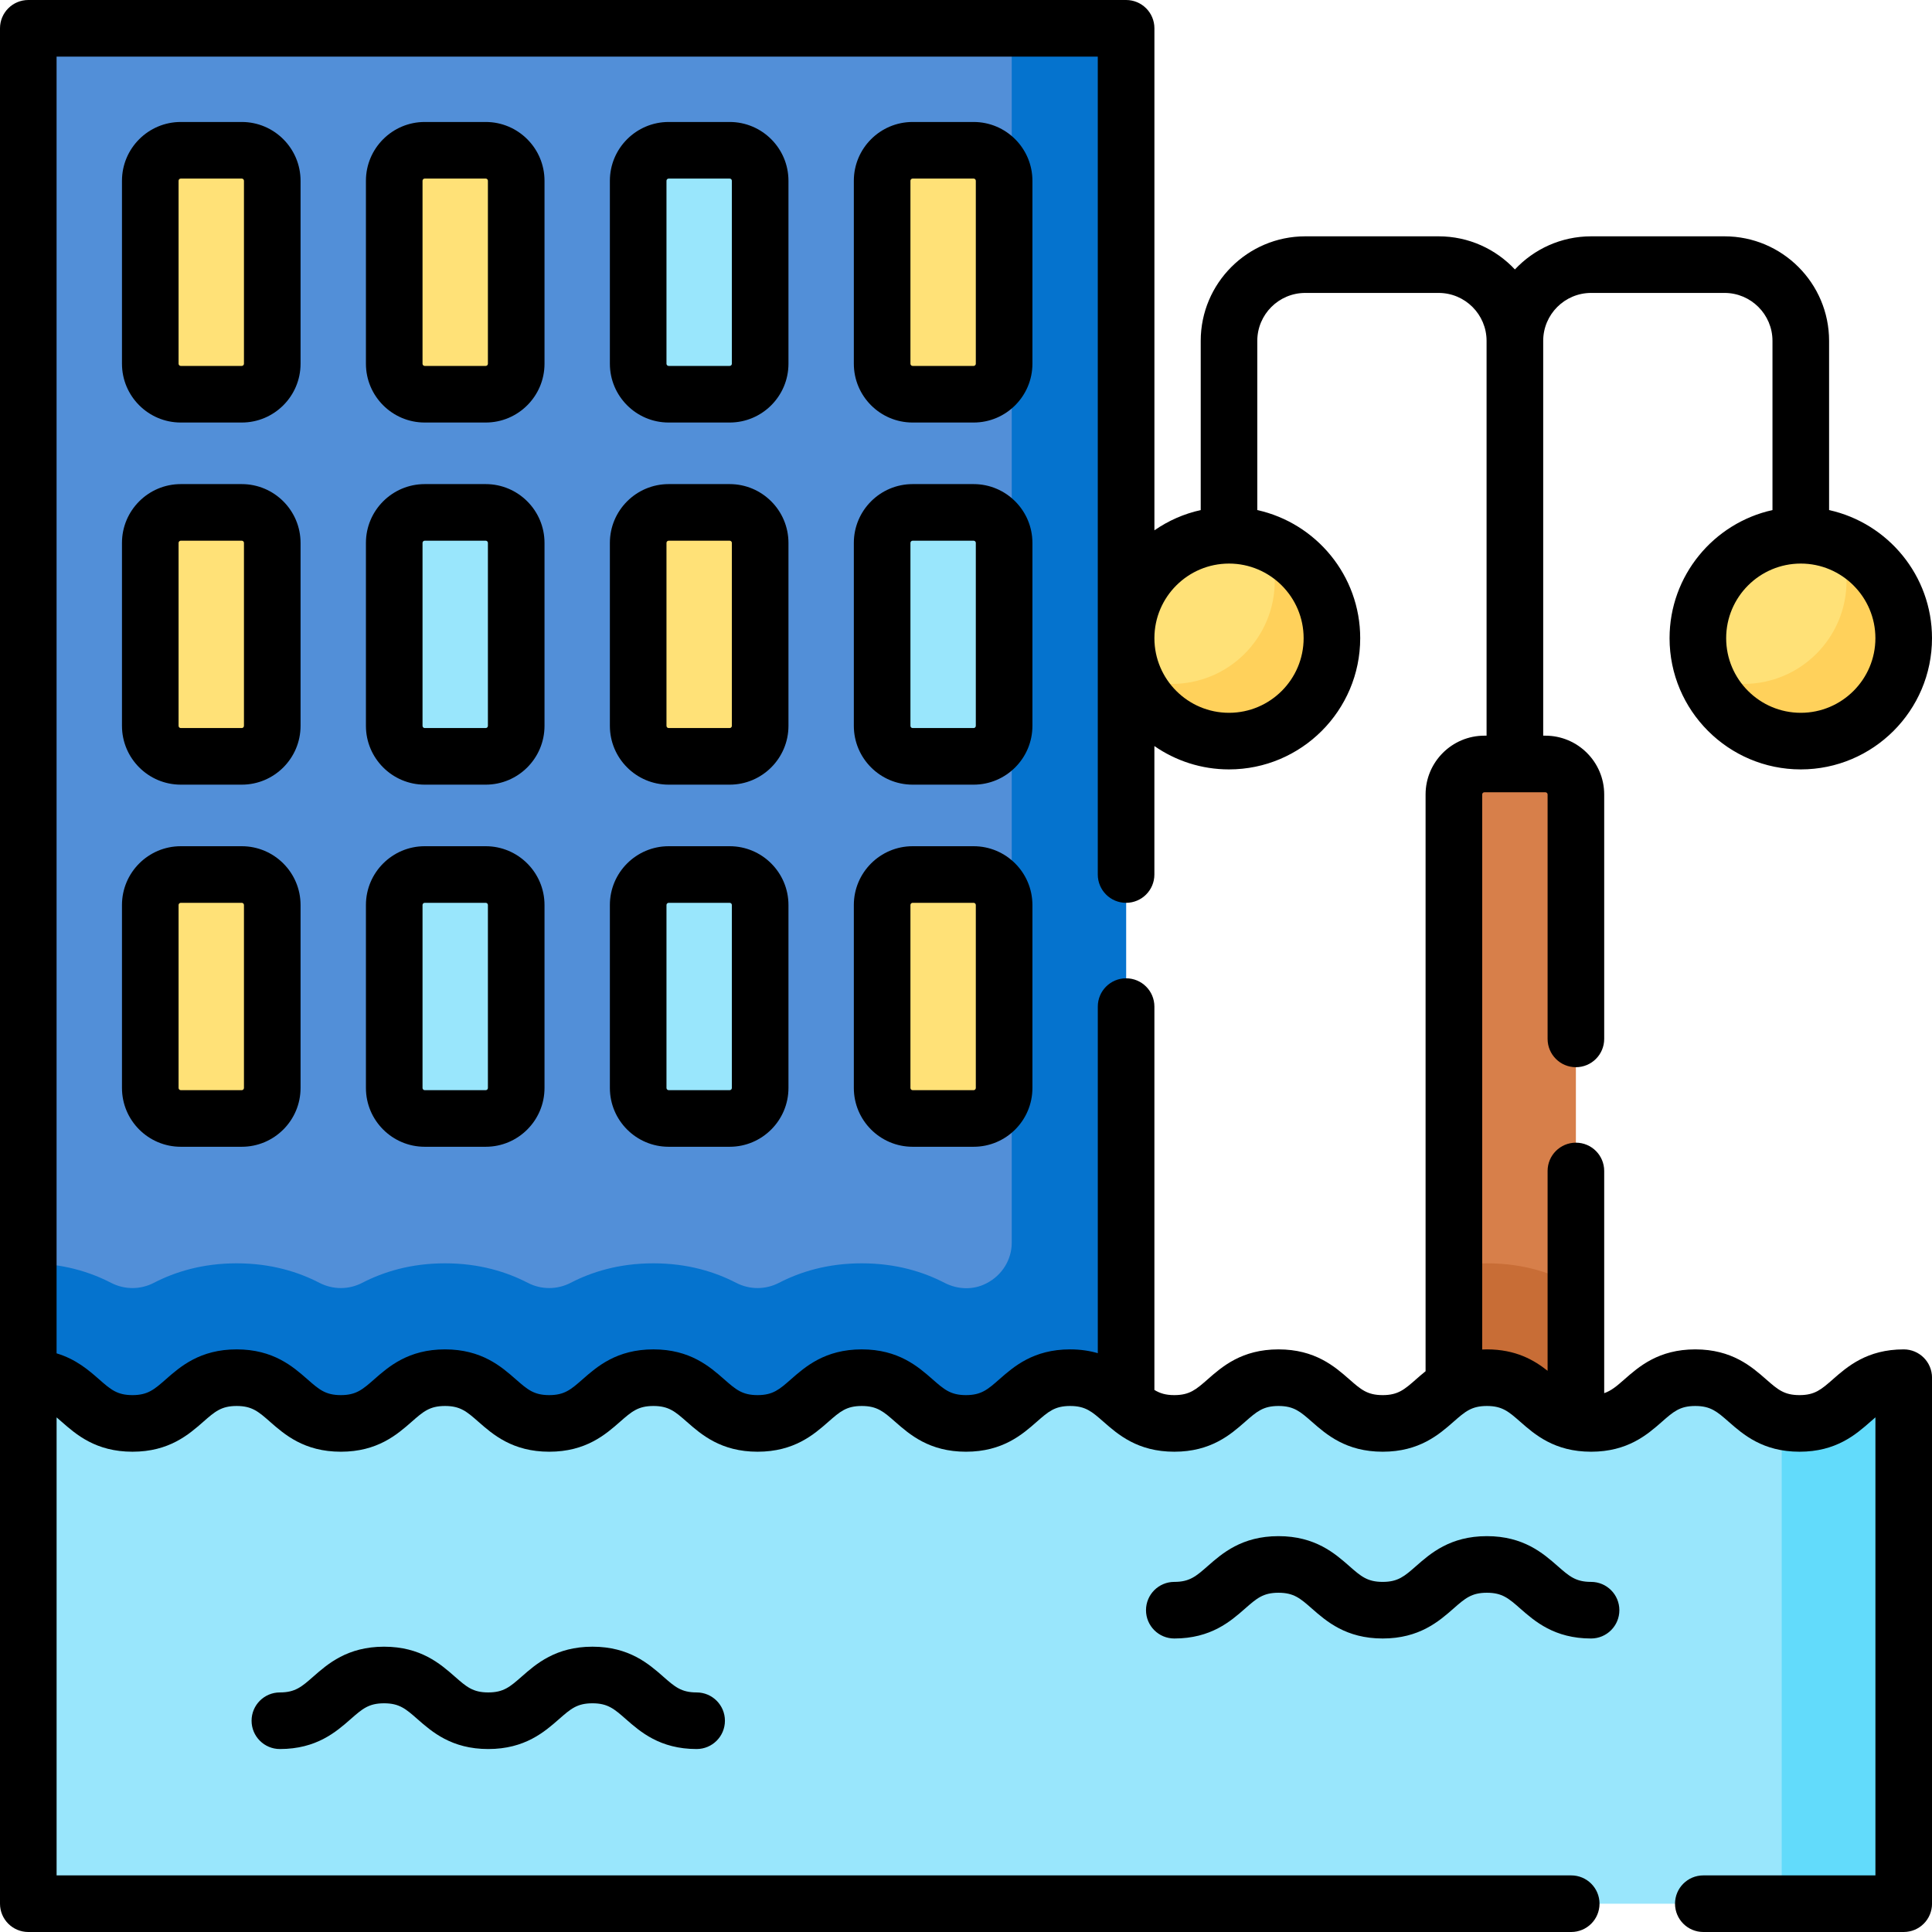 <?xml version="1.0" encoding="UTF-8" standalone="no"?><!-- icon666.com - MILLIONS OF FREE VECTOR ICONS --><svg width="1024" height="1024" id="Capa_1" enable-background="new 0 0 512 512" viewBox="0 0 512 512" xmlns="http://www.w3.org/2000/svg"><g><path d="m417.626 396.413h-32.325v-185.87c0-4.463 3.618-8.081 8.081-8.081h16.163c4.463 0 8.081 3.618 8.081 8.081z" fill="#d77f4a"/><path d="m417.626 340.862c-5.733-3.258-13.454-6.069-23.589-6.069-3.14 0-6.046.272-8.736.741v60.879h32.325z" fill="#c86d36"/><path d="m7.5 7.5h290.927v434.37h-290.927z" fill="#528fd8"/><path d="m268.122 7.5v321.819c0 4.532-2.578 8.631-6.6 10.719-.041.021-.081.042-.121.063-3.469 1.814-7.601 1.661-11.079-.135-5.54-2.861-12.753-5.173-21.946-5.173-9.191 0-16.403 2.311-21.943 5.172-3.568 1.843-7.766 1.843-11.334 0-5.539-2.861-12.751-5.172-21.943-5.172-9.19 0-16.402 2.311-21.942 5.172-3.568 1.843-7.766 1.843-11.334 0-5.54-2.861-12.752-5.172-21.943-5.172-9.19 0-16.402 2.311-21.942 5.172-3.569 1.843-7.766 1.843-11.335 0-5.54-2.861-12.752-5.172-21.943-5.172-9.19 0-16.402 2.311-21.941 5.171-3.568 1.843-7.766 1.843-11.334 0-5.539-2.86-12.75-5.171-21.941-5.171v107.077h290.927v-434.37z" fill="#0573ce"/><path d="m39.825 96.394v-48.487c0-4.463 3.618-8.081 8.081-8.081h16.163c4.463 0 8.081 3.618 8.081 8.081v48.488c0 4.463-3.618 8.081-8.081 8.081h-16.162c-4.464 0-8.082-3.619-8.082-8.082z" fill="#ffe177"/><path d="m104.476 96.394v-48.487c0-4.463 3.618-8.081 8.081-8.081h16.163c4.463 0 8.081 3.618 8.081 8.081v48.488c0 4.463-3.618 8.081-8.081 8.081h-16.163c-4.463 0-8.081-3.619-8.081-8.082z" fill="#ffe177"/><path d="m169.126 96.394v-48.487c0-4.463 3.618-8.081 8.081-8.081h16.163c4.463 0 8.081 3.618 8.081 8.081v48.488c0 4.463-3.618 8.081-8.081 8.081h-16.163c-4.463 0-8.081-3.619-8.081-8.082z" fill="#99e6fc"/><path d="m233.776 96.394v-48.487c0-4.463 3.618-8.081 8.081-8.081h16.163c4.463 0 8.081 3.618 8.081 8.081v48.488c0 4.463-3.618 8.081-8.081 8.081h-16.163c-4.462 0-8.081-3.619-8.081-8.082z" fill="#ffe177"/><path d="m39.825 192.36v-48.488c0-4.463 3.618-8.081 8.081-8.081h16.163c4.463 0 8.081 3.618 8.081 8.081v48.488c0 4.463-3.618 8.081-8.081 8.081h-16.162c-4.464 0-8.082-3.618-8.082-8.081z" fill="#ffe177"/><path d="m104.476 192.36v-48.488c0-4.463 3.618-8.081 8.081-8.081h16.163c4.463 0 8.081 3.618 8.081 8.081v48.488c0 4.463-3.618 8.081-8.081 8.081h-16.163c-4.463 0-8.081-3.618-8.081-8.081z" fill="#99e6fc"/><path d="m169.126 192.36v-48.488c0-4.463 3.618-8.081 8.081-8.081h16.163c4.463 0 8.081 3.618 8.081 8.081v48.488c0 4.463-3.618 8.081-8.081 8.081h-16.163c-4.463 0-8.081-3.618-8.081-8.081z" fill="#ffe177"/><path d="m233.776 192.36v-48.488c0-4.463 3.618-8.081 8.081-8.081h16.163c4.463 0 8.081 3.618 8.081 8.081v48.488c0 4.463-3.618 8.081-8.081 8.081h-16.163c-4.462 0-8.081-3.618-8.081-8.081z" fill="#99e6fc"/><path d="m39.825 288.325v-48.488c0-4.463 3.618-8.081 8.081-8.081h16.163c4.463 0 8.081 3.618 8.081 8.081v48.488c0 4.463-3.618 8.081-8.081 8.081h-16.162c-4.464 0-8.082-3.618-8.082-8.081z" fill="#ffe177"/><path d="m104.476 288.325v-48.488c0-4.463 3.618-8.081 8.081-8.081h16.163c4.463 0 8.081 3.618 8.081 8.081v48.488c0 4.463-3.618 8.081-8.081 8.081h-16.163c-4.463 0-8.081-3.618-8.081-8.081z" fill="#99e6fc"/><path d="m169.126 288.325v-48.488c0-4.463 3.618-8.081 8.081-8.081h16.163c4.463 0 8.081 3.618 8.081 8.081v48.488c0 4.463-3.618 8.081-8.081 8.081h-16.163c-4.463 0-8.081-3.618-8.081-8.081z" fill="#99e6fc"/><path d="m233.776 288.325v-48.488c0-4.463 3.618-8.081 8.081-8.081h16.163c4.463 0 8.081 3.618 8.081 8.081v48.488c0 4.463-3.618 8.081-8.081 8.081h-16.163c-4.462 0-8.081-3.618-8.081-8.081z" fill="#ffe177"/><path d="m504.5 365.098c-13.809 0-13.809 12.122-27.618 12.122s-13.809-12.122-27.618-12.122c-13.807 0-13.807 12.122-27.614 12.122-13.806 0-13.806-12.122-27.613-12.122s-13.807 12.122-27.613 12.122-13.806-12.122-27.613-12.122c-13.805 0-13.805 12.122-27.61 12.122-13.804 0-13.804-12.122-27.609-12.122-13.803 0-13.803 12.122-27.606 12.122-13.806 0-13.806-12.122-27.612-12.122-13.805 0-13.805 12.122-27.61 12.122s-13.805-12.122-27.61-12.122-13.805 12.122-27.609 12.122c-13.805 0-13.805-12.122-27.61-12.122-13.804 0-13.804 12.122-27.609 12.122-13.806 0-13.806-12.122-27.611-12.122-13.804 0-13.804 12.122-27.608 12.122s-13.804-12.122-27.607-12.122v139.402h497z" fill="#99e6fc"/><path d="m476.882 377.22c-1.78 0-3.327-.204-4.707-.555v127.835h32.325v-139.402c-13.809 0-13.809 12.122-27.618 12.122z" fill="#62dbfb"/><circle cx="477.226" cy="169.126" fill="#ffe177" r="27.274"/><path d="m487.385 143.815c1.262 3.14 1.963 6.567 1.963 10.159 0 15.063-12.211 27.274-27.274 27.274-3.592 0-7.018-.701-10.159-1.963 4.03 10.03 13.84 17.116 25.311 17.116 15.063 0 27.274-12.211 27.274-27.274 0-11.472-7.085-21.283-17.115-25.312z" fill="#ffd15b"/><circle cx="325.701" cy="169.126" fill="#ffe177" r="27.274"/><path d="m335.86 143.815c1.262 3.14 1.963 6.567 1.963 10.159 0 15.063-12.211 27.274-27.274 27.274-3.592 0-7.018-.701-10.159-1.963 4.03 10.03 13.84 17.116 25.311 17.116 15.063 0 27.274-12.211 27.274-27.274.001-11.472-7.085-21.283-17.115-25.312z" fill="#ffd15b"/><g><path d="m64.069 32.325h-16.162c-8.592 0-15.582 6.989-15.582 15.581v48.488c0 8.592 6.99 15.581 15.582 15.581h16.163c8.591 0 15.581-6.989 15.581-15.581v-48.488c-.001-8.592-6.99-15.581-15.582-15.581zm.581 64.07c0 .32-.261.581-.581.581h-16.162c-.321 0-.582-.261-.582-.581v-48.489c0-.32.261-.581.582-.581h16.163c.32 0 .581.261.581.581v48.489z"/><path d="m128.72 32.325h-16.163c-8.592 0-15.582 6.989-15.582 15.581v48.488c0 8.592 6.99 15.581 15.582 15.581h16.163c8.591 0 15.581-6.989 15.581-15.581v-48.488c0-8.592-6.99-15.581-15.581-15.581zm.581 64.07c0 .32-.261.581-.581.581h-16.163c-.321 0-.582-.261-.582-.581v-48.489c0-.32.261-.581.582-.581h16.163c.32 0 .581.261.581.581z"/><path d="m193.37 32.325h-16.163c-8.592 0-15.582 6.989-15.582 15.581v48.488c0 8.592 6.99 15.581 15.582 15.581h16.163c8.591 0 15.581-6.989 15.581-15.581v-48.488c0-8.592-6.99-15.581-15.581-15.581zm.581 64.07c0 .32-.261.581-.581.581h-16.163c-.321 0-.582-.261-.582-.581v-48.489c0-.32.261-.581.582-.581h16.163c.32 0 .581.261.581.581z"/><path d="m258.021 32.325h-16.163c-8.592 0-15.582 6.989-15.582 15.581v48.488c0 8.592 6.99 15.581 15.582 15.581h16.163c8.592 0 15.581-6.989 15.581-15.581v-48.488c0-8.592-6.99-15.581-15.581-15.581zm.581 64.07c0 .32-.261.581-.581.581h-16.163c-.321 0-.582-.261-.582-.581v-48.489c0-.32.261-.581.582-.581h16.163c.32 0 .581.261.581.581z"/><path d="m64.069 128.291h-16.162c-8.592 0-15.582 6.989-15.582 15.581v48.487c0 8.592 6.99 15.582 15.582 15.582h16.163c8.591 0 15.581-6.99 15.581-15.582v-48.487c-.001-8.592-6.99-15.581-15.582-15.581zm.581 64.068c0 .321-.261.582-.581.582h-16.162c-.321 0-.582-.261-.582-.582v-48.487c0-.32.261-.581.582-.581h16.163c.32 0 .581.261.581.581v48.487z"/><path d="m128.72 128.291h-16.163c-8.592 0-15.582 6.989-15.582 15.581v48.487c0 8.592 6.99 15.582 15.582 15.582h16.163c8.591 0 15.581-6.99 15.581-15.582v-48.487c0-8.592-6.99-15.581-15.581-15.581zm.581 64.068c0 .321-.261.582-.581.582h-16.163c-.321 0-.582-.261-.582-.582v-48.487c0-.32.261-.581.582-.581h16.163c.32 0 .581.261.581.581z"/><path d="m193.37 128.291h-16.163c-8.592 0-15.582 6.989-15.582 15.581v48.487c0 8.592 6.99 15.582 15.582 15.582h16.163c8.591 0 15.581-6.99 15.581-15.582v-48.487c0-8.592-6.99-15.581-15.581-15.581zm.581 64.068c0 .321-.261.582-.581.582h-16.163c-.321 0-.582-.261-.582-.582v-48.487c0-.32.261-.581.582-.581h16.163c.32 0 .581.261.581.581z"/><path d="m258.021 128.291h-16.163c-8.592 0-15.582 6.989-15.582 15.581v48.487c0 8.592 6.99 15.582 15.582 15.582h16.163c8.592 0 15.581-6.99 15.581-15.582v-48.487c0-8.592-6.99-15.581-15.581-15.581zm.581 64.068c0 .321-.261.582-.581.582h-16.163c-.321 0-.582-.261-.582-.582v-48.487c0-.32.261-.581.582-.581h16.163c.32 0 .581.261.581.581z"/><path d="m64.069 224.256h-16.162c-8.592 0-15.582 6.989-15.582 15.581v48.488c0 8.592 6.99 15.581 15.582 15.581h16.163c8.591 0 15.581-6.989 15.581-15.581v-48.488c-.001-8.592-6.99-15.581-15.582-15.581zm.581 64.069c0 .32-.261.581-.581.581h-16.162c-.321 0-.582-.261-.582-.581v-48.488c0-.32.261-.581.582-.581h16.163c.32 0 .581.261.581.581v48.488z"/><path d="m128.72 224.256h-16.163c-8.592 0-15.582 6.989-15.582 15.581v48.488c0 8.592 6.99 15.581 15.582 15.581h16.163c8.591 0 15.581-6.989 15.581-15.581v-48.488c0-8.592-6.99-15.581-15.581-15.581zm.581 64.069c0 .32-.261.581-.581.581h-16.163c-.321 0-.582-.261-.582-.581v-48.488c0-.32.261-.581.582-.581h16.163c.32 0 .581.261.581.581z"/><path d="m193.37 224.256h-16.163c-8.592 0-15.582 6.989-15.582 15.581v48.488c0 8.592 6.99 15.581 15.582 15.581h16.163c8.591 0 15.581-6.989 15.581-15.581v-48.488c0-8.592-6.99-15.581-15.581-15.581zm.581 64.069c0 .32-.261.581-.581.581h-16.163c-.321 0-.582-.261-.582-.581v-48.488c0-.32.261-.581.582-.581h16.163c.32 0 .581.261.581.581z"/><path d="m258.021 224.256h-16.163c-8.592 0-15.582 6.989-15.582 15.581v48.488c0 8.592 6.99 15.581 15.582 15.581h16.163c8.592 0 15.581-6.989 15.581-15.581v-48.488c0-8.592-6.99-15.581-15.581-15.581zm.581 64.069c0 .32-.261.581-.581.581h-16.163c-.321 0-.582-.261-.582-.581v-48.488c0-.32.261-.581.582-.581h16.163c.32 0 .581.261.581.581z"/><path d="m504.5 357.6c-9.729 0-14.947 4.579-18.757 7.923-3.084 2.706-4.782 4.197-8.863 4.197-4.08 0-5.778-1.49-8.862-4.197-3.811-3.344-9.028-7.923-18.758-7.923-9.724 0-14.939 4.579-18.747 7.923-2.033 1.784-3.474 3.027-5.383 3.676v-58.879c0-4.143-3.357-7.5-7.5-7.5s-7.5 3.357-7.5 7.5v52.956c-3.58-2.839-8.435-5.677-16.09-5.677-.426 0-.832.02-1.24.037v-147.096c0-.32.26-.58.58-.58h16.16c.325 0 .59.26.59.58v64.78c0 4.143 3.357 7.5 7.5 7.5s7.5-3.357 7.5-7.5v-64.78c0-8.591-6.993-15.58-15.59-15.58h-.576v-104.627c0-7.005 5.698-12.703 12.703-12.703h35.355c7.005 0 12.703 5.698 12.703 12.703v44.842c-15.58 3.44-27.274 17.351-27.274 33.951 0 19.175 15.6 34.774 34.774 34.774s34.775-15.599 34.775-34.774c0-16.6-11.694-30.511-27.274-33.951v-44.842c0-15.275-12.428-27.703-27.703-27.703h-35.355c-7.962 0-15.145 3.381-20.203 8.777-5.058-5.396-12.242-8.777-20.204-8.777h-35.355c-15.275 0-27.703 12.428-27.703 27.703v44.842c-4.473.988-8.624 2.836-12.271 5.367v-133.042c0-4.143-3.357-7.5-7.5-7.5h-290.932c-4.142 0-7.5 3.357-7.5 7.5v497c0 4.143 3.358 7.5 7.5 7.5h408.89c4.143 0 7.5-3.357 7.5-7.5s-3.357-7.5-7.5-7.5h-401.39v-121.379c.426.361.872.752 1.351 1.173 3.81 3.345 9.027 7.926 18.759 7.926 9.724 0 14.939-4.579 18.748-7.922 3.083-2.707 4.781-4.198 8.862-4.198 4.073 0 5.771 1.49 8.851 4.194 3.81 3.345 9.027 7.926 18.759 7.926 9.724 0 14.939-4.579 18.748-7.922 3.083-2.707 4.781-4.198 8.862-4.198 4.074 0 5.771 1.49 8.852 4.194 3.81 3.345 9.027 7.926 18.758 7.926 9.724 0 14.939-4.579 18.748-7.922 3.083-2.707 4.781-4.198 8.862-4.198 4.074 0 5.771 1.49 8.851 4.195 3.808 3.345 9.023 7.925 18.749 7.925 9.731 0 14.949-4.581 18.759-7.926 3.081-2.704 4.778-4.194 8.852-4.194 4.081 0 5.779 1.491 8.863 4.197 3.81 3.344 9.028 7.923 18.757 7.923 9.726 0 14.941-4.58 18.749-7.925 3.08-2.705 4.776-4.195 8.851-4.195 4.081 0 5.78 1.491 8.863 4.198 3.808 3.343 9.023 7.922 18.747 7.922 9.731 0 14.948-4.581 18.759-7.926 3.08-2.704 4.777-4.194 8.851-4.194 4.081 0 5.78 1.491 8.863 4.198 3.808 3.343 9.023 7.922 18.747 7.922 9.729 0 14.947-4.579 18.758-7.923 3.084-2.707 4.782-4.197 8.862-4.197 4.073 0 5.771 1.49 8.851 4.194 3.811 3.345 9.028 7.926 18.76 7.926s14.949-4.581 18.759-7.926c3.08-2.704 4.777-4.194 8.851-4.194 4.081 0 5.779 1.491 8.863 4.197 3.81 3.344 9.027 7.923 18.757 7.923s14.948-4.579 18.758-7.923c.483-.425.933-.819 1.362-1.183v121.386h-45.61c-4.143 0-7.5 3.357-7.5 7.5s3.357 7.5 7.5 7.5h53.11c4.143 0 7.5-3.357 7.5-7.5v-139.4c-.002-4.143-3.359-7.5-7.502-7.5zm-7.5-188.474c0 10.903-8.871 19.774-19.774 19.774s-19.774-8.871-19.774-19.774 8.871-19.774 19.774-19.774 19.774 8.871 19.774 19.774zm-171.299-19.774c10.903 0 19.774 8.871 19.774 19.774s-8.871 19.774-19.774 19.774c-10.884 0-19.74-8.84-19.771-19.717v-.116c.031-10.875 8.887-19.715 19.771-19.715zm40.719 220.368c-4.073 0-5.771-1.49-8.851-4.194-3.811-3.345-9.028-7.926-18.76-7.926-9.724 0-14.939 4.579-18.747 7.923-3.083 2.706-4.781 4.197-8.862 4.197-2.284 0-3.818-.484-5.271-1.373v-101.587c0-4.143-3.357-7.5-7.5-7.5s-7.5 3.357-7.5 7.5v91.846c-2.126-.619-4.541-1.007-7.34-1.007-9.726 0-14.941 4.58-18.749 7.925-3.08 2.705-4.776 4.195-8.851 4.195-4.081 0-5.779-1.491-8.863-4.197-3.81-3.344-9.028-7.923-18.757-7.923-9.724 0-14.939 4.579-18.748 7.922-3.083 2.707-4.781 4.198-8.862 4.198-4.074 0-5.771-1.49-8.851-4.195-3.808-3.345-9.023-7.925-18.749-7.925-9.731 0-14.949 4.581-18.759 7.926-3.081 2.704-4.778 4.194-8.852 4.194-4.081 0-5.779-1.491-8.862-4.197-3.808-3.344-9.024-7.923-18.748-7.923-9.731 0-14.949 4.581-18.759 7.926-3.081 2.704-4.778 4.194-8.851 4.194-4.081 0-5.779-1.491-8.862-4.198-3.809-3.343-9.024-7.922-18.748-7.922-9.731 0-14.949 4.581-18.759 7.926-3.081 2.704-4.778 4.194-8.852 4.194-4.081 0-5.779-1.491-8.862-4.198-2.685-2.356-6.077-5.321-11.248-6.869v-343.652h275.93v154.01c0 .039-.003.077-.003.115s.003.077.003.115v62.518c0 4.143 3.357 7.5 7.5 7.5s7.5-3.357 7.5-7.5v-34.05c5.618 3.898 12.431 6.19 19.771 6.19 19.175 0 34.774-15.6 34.774-34.774 0-16.6-11.694-30.511-27.274-33.951v-44.84c0-7.005 5.698-12.703 12.703-12.703h35.355c7.005 0 12.704 5.698 12.704 12.703v104.627h-.584c-8.591 0-15.58 6.989-15.58 15.58v152.848c-.912.73-1.745 1.457-2.517 2.134-3.08 2.707-4.778 4.198-8.859 4.198z"/><path d="m421.649 419.218c-4.077 0-5.775-1.49-8.857-4.196-3.809-3.345-9.026-7.926-18.755-7.926s-14.945 4.58-18.755 7.925c-3.082 2.706-4.78 4.197-8.858 4.197s-5.776-1.491-8.858-4.197c-3.81-3.345-9.026-7.925-18.755-7.925-9.728 0-14.944 4.581-18.753 7.926-3.082 2.706-4.779 4.196-8.856 4.196-4.143 0-7.5 3.357-7.5 7.5s3.357 7.5 7.5 7.5c9.728 0 14.944-4.581 18.753-7.926 3.082-2.706 4.779-4.196 8.856-4.196 4.078 0 5.776 1.491 8.858 4.197 3.81 3.345 9.026 7.925 18.755 7.925s14.945-4.58 18.755-7.925c3.082-2.706 4.78-4.197 8.858-4.197s5.776 1.491 8.858 4.197c3.809 3.345 9.025 7.925 18.754 7.925 4.143 0 7.5-3.357 7.5-7.5s-3.357-7.5-7.5-7.5z"/><path d="m175.759 444.315c-3.81-3.345-9.026-7.925-18.755-7.925s-14.945 4.58-18.755 7.925c-3.082 2.706-4.78 4.196-8.858 4.196s-5.776-1.49-8.858-4.196c-3.81-3.345-9.026-7.925-18.755-7.925-9.728 0-14.944 4.58-18.753 7.925-3.082 2.706-4.779 4.196-8.856 4.196-4.142 0-7.5 3.357-7.5 7.5s3.358 7.5 7.5 7.5c9.728 0 14.944-4.58 18.753-7.925 3.082-2.706 4.779-4.196 8.856-4.196 4.078 0 5.776 1.49 8.858 4.196 3.81 3.345 9.026 7.925 18.754 7.925 9.729 0 14.945-4.58 18.755-7.925 3.082-2.706 4.78-4.196 8.858-4.196s5.776 1.49 8.858 4.196c3.81 3.345 9.026 7.925 18.754 7.925 4.142 0 7.5-3.357 7.5-7.5s-3.358-7.5-7.5-7.5c-4.076.001-5.774-1.49-8.856-4.196z"/></g></g></svg>
